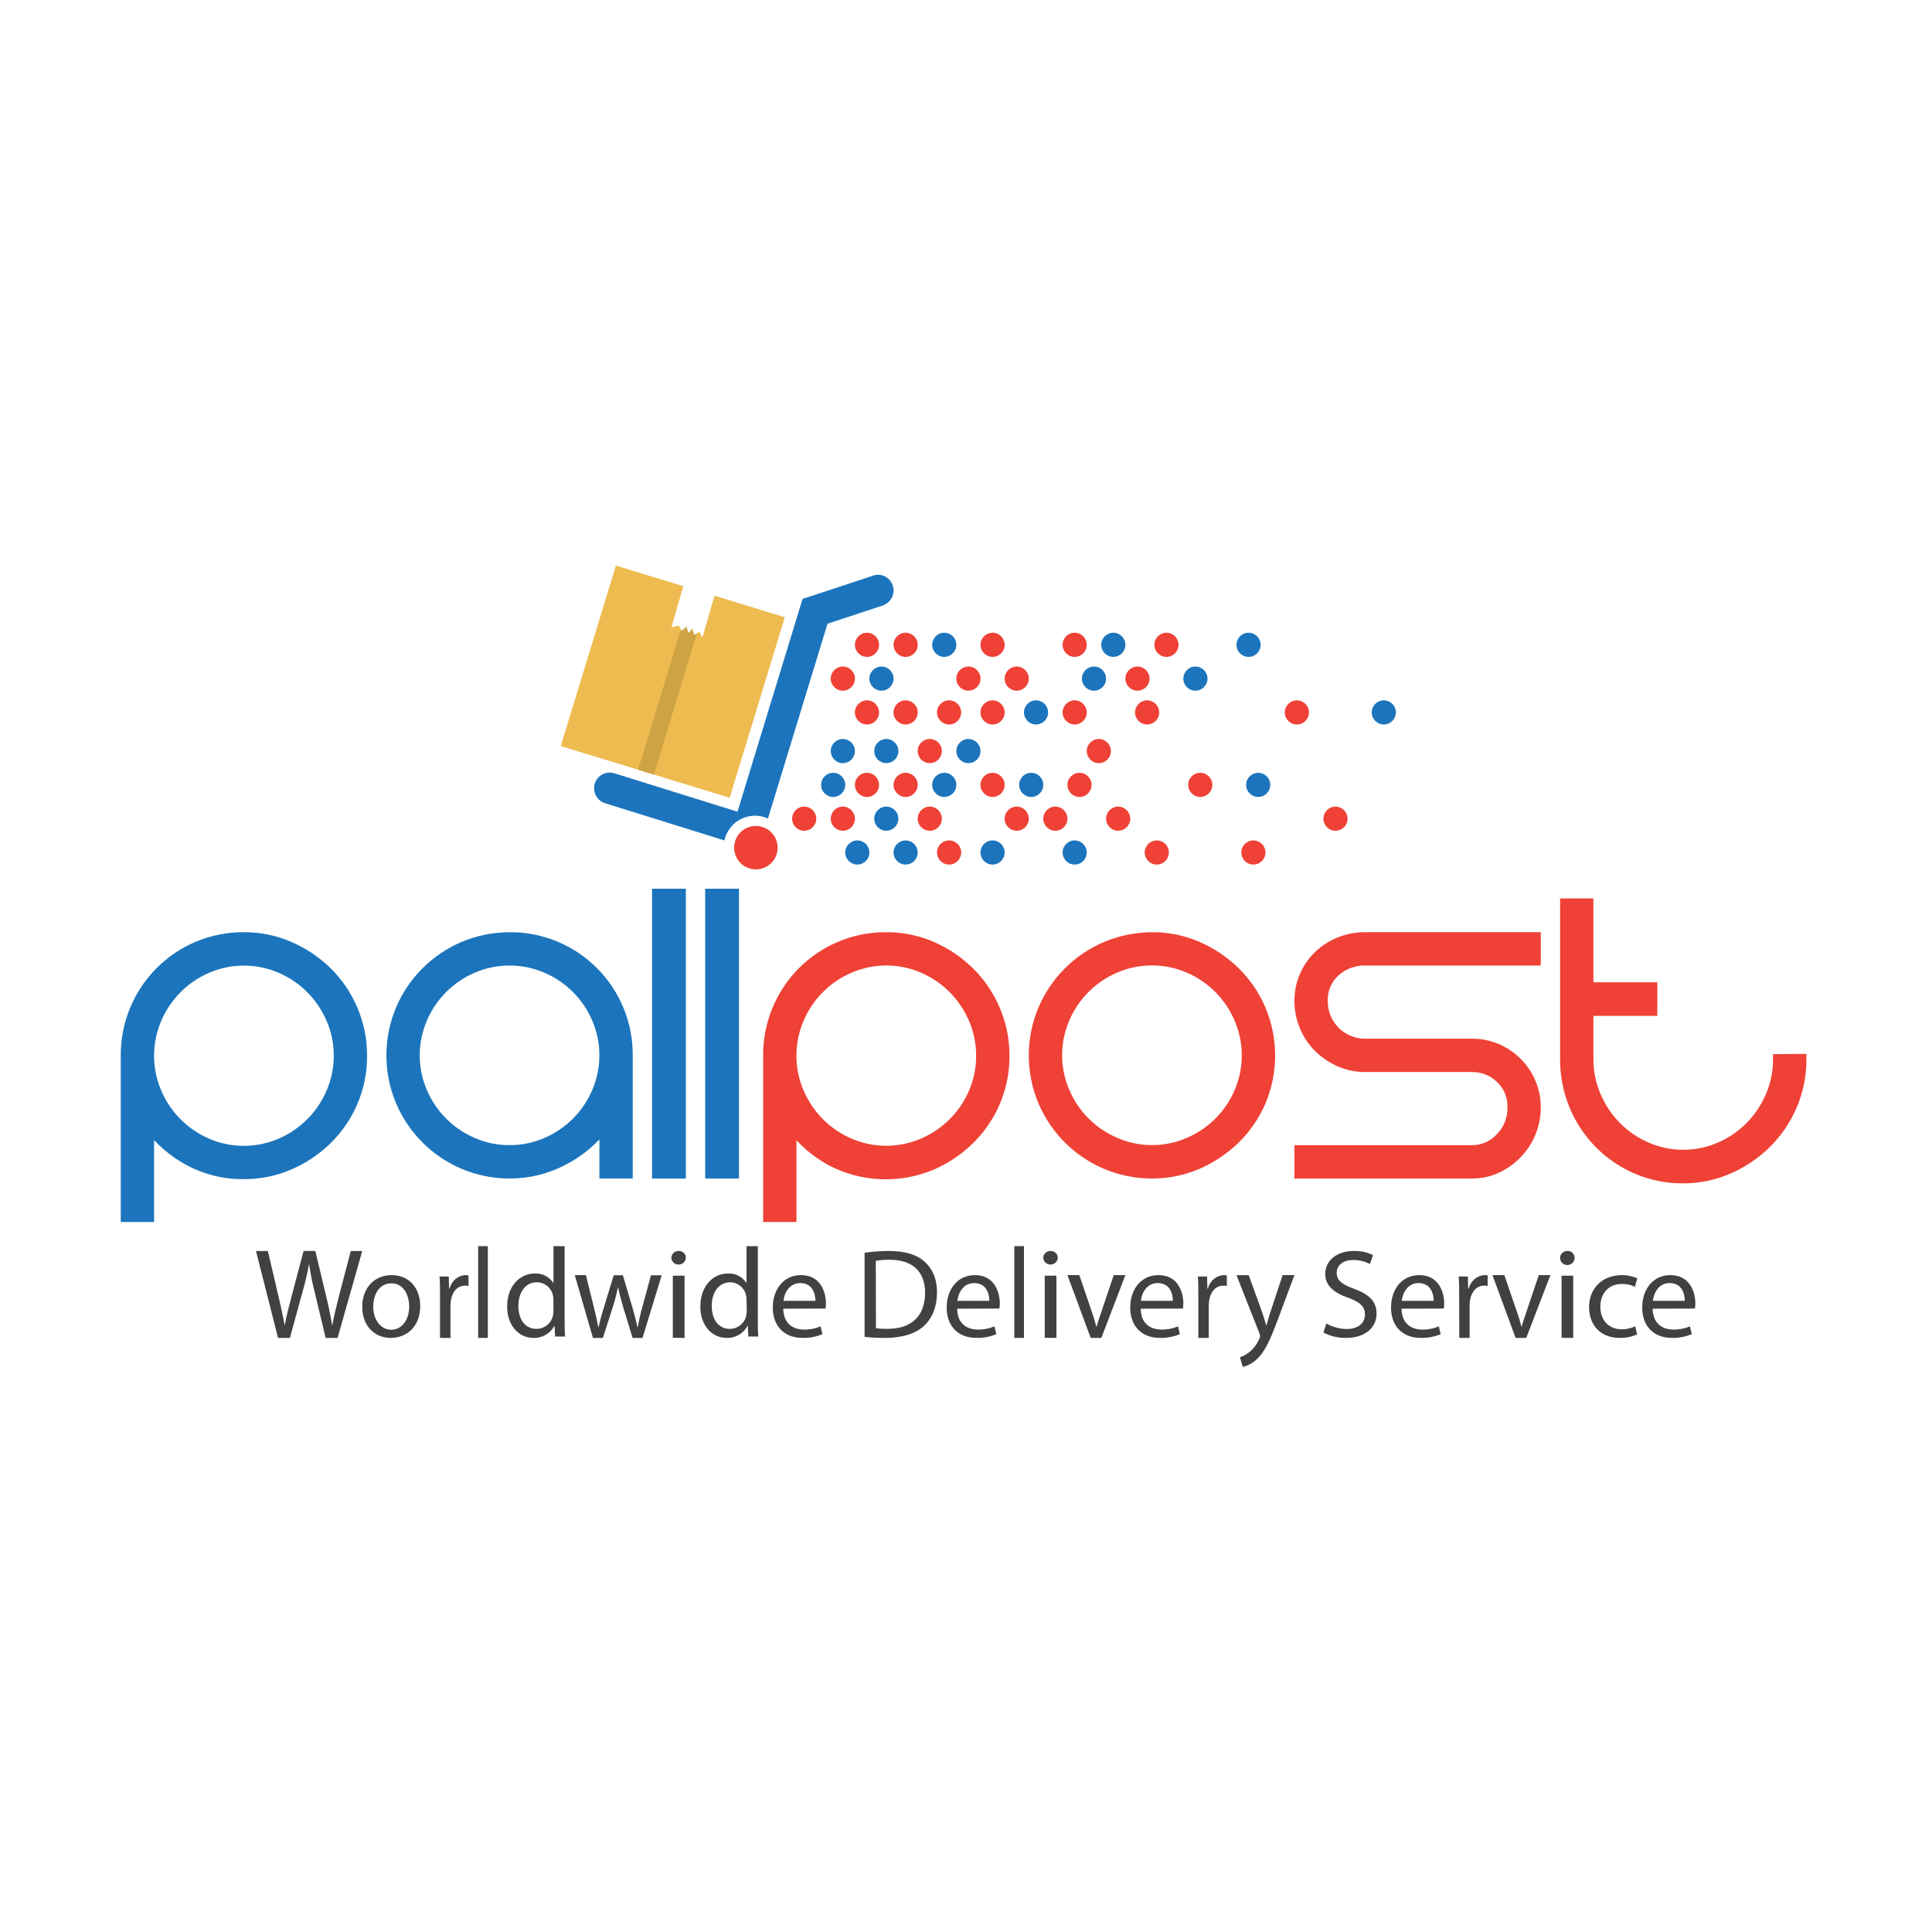 <?xml version="1.0" encoding="UTF-8"?>
<svg width="400px" height="400px" viewBox="0 0 400 400" version="1.1" xmlns="http://www.w3.org/2000/svg" xmlns:xlink="http://www.w3.org/1999/xlink">
    <title>pallpost</title>
    <g id="Page-1" stroke="none" stroke-width="1" fill="none" fill-rule="evenodd">
        <g id="pallpost">
            <rect id="Rectangle" fill="#FFFFFF" x="0" y="0" width="400" height="400"></rect>
            <g transform="translate(26, 117.094)" fill-rule="nonzero">
                <circle id="Oval" fill="#EF4136" cx="153.5" cy="16.406" r="2.5"></circle>
                <circle id="Oval" fill="#EF4136" cx="148.5" cy="23.406" r="2.5"></circle>
                <circle id="Oval" fill="#EF4136" cx="153.5" cy="30.406" r="2.5"></circle>
                <circle id="Oval" fill="#EF4136" cx="166.5" cy="38.406" r="2.5"></circle>
                <circle id="Oval" fill="#EF4136" cx="201.5" cy="38.406" r="2.5"></circle>
                <circle id="Oval" fill="#EF4136" cx="153.5" cy="45.406" r="2.5"></circle>
                <circle id="Oval" fill="#EF4136" cx="148.5" cy="52.406" r="2.5"></circle>
                <circle id="Oval" fill="#EF4136" cx="166.5" cy="52.406" r="2.5"></circle>
                <circle id="Oval" fill="#EF4136" cx="140.5" cy="52.406" r="2.5"></circle>
                <circle id="Oval" fill="#EF4136" cx="184.5" cy="52.406" r="2.5"></circle>
                <circle id="Oval" fill="#EF4136" cx="192.5" cy="52.406" r="2.5"></circle>
                <circle id="Oval" fill="#EF4136" cx="205.5" cy="52.406" r="2.5"></circle>
                <circle id="Oval" fill="#EF4136" cx="250.5" cy="52.406" r="2.5"></circle>
                <circle id="Oval" fill="#EF4136" cx="170.5" cy="59.406" r="2.5"></circle>
                <circle id="Oval" fill="#EF4136" cx="213.5" cy="59.406" r="2.5"></circle>
                <circle id="Oval" fill="#EF4136" cx="233.5" cy="59.406" r="2.5"></circle>
                <circle id="Oval" fill="#EF4136" cx="161.5" cy="45.406" r="2.5"></circle>
                <circle id="Oval" fill="#EF4136" cx="179.5" cy="45.406" r="2.5"></circle>
                <circle id="Oval" fill="#EF4136" cx="197.5" cy="45.406" r="2.5"></circle>
                <circle id="Oval" fill="#EF4136" cx="222.5" cy="45.406" r="2.5"></circle>
                <circle id="Oval" fill="#EF4136" cx="161.5" cy="30.406" r="2.5"></circle>
                <circle id="Oval" fill="#EF4136" cx="170.5" cy="30.406" r="2.5"></circle>
                <circle id="Oval" fill="#EF4136" cx="179.5" cy="30.406" r="2.5"></circle>
                <circle id="Oval" fill="#EF4136" cx="196.5" cy="30.406" r="2.5"></circle>
                <circle id="Oval" fill="#EF4136" cx="211.5" cy="30.406" r="2.5"></circle>
                <circle id="Oval" fill="#EF4136" cx="242.5" cy="30.406" r="2.5"></circle>
                <circle id="Oval" fill="#EF4136" cx="174.5" cy="23.406" r="2.5"></circle>
                <circle id="Oval" fill="#EF4136" cx="184.5" cy="23.406" r="2.5"></circle>
                <circle id="Oval" fill="#EF4136" cx="209.5" cy="23.406" r="2.5"></circle>
                <circle id="Oval" fill="#EF4136" cx="161.5" cy="16.406" r="2.5"></circle>
                <circle id="Oval" fill="#EF4136" cx="179.5" cy="16.406" r="2.5"></circle>
                <circle id="Oval" fill="#EF4136" cx="196.5" cy="16.406" r="2.5"></circle>
                <circle id="Oval" fill="#EF4136" cx="215.5" cy="16.406" r="2.5"></circle>
                <circle id="Oval" fill="#1C75BC" cx="148.5" cy="38.406" r="2.5"></circle>
                <circle id="Oval" fill="#1C75BC" cx="157.5" cy="38.406" r="2.5"></circle>
                <circle id="Oval" fill="#1C75BC" cx="174.5" cy="38.406" r="2.5"></circle>
                <circle id="Oval" fill="#1C75BC" cx="157.5" cy="52.406" r="2.5"></circle>
                <circle id="Oval" fill="#1C75BC" cx="151.5" cy="59.406" r="2.5"></circle>
                <circle id="Oval" fill="#1C75BC" cx="161.5" cy="59.406" r="2.5"></circle>
                <circle id="Oval" fill="#1C75BC" cx="179.5" cy="59.406" r="2.5"></circle>
                <circle id="Oval" fill="#1C75BC" cx="196.5" cy="59.406" r="2.5"></circle>
                <circle id="Oval" fill="#1C75BC" cx="169.5" cy="45.406" r="2.5"></circle>
                <circle id="Oval" fill="#1C75BC" cx="146.5" cy="45.406" r="2.5"></circle>
                <circle id="Oval" fill="#1C75BC" cx="187.5" cy="45.406" r="2.5"></circle>
                <circle id="Oval" fill="#1C75BC" cx="234.5" cy="45.406" r="2.5"></circle>
                <circle id="Oval" fill="#1C75BC" cx="188.5" cy="30.406" r="2.5"></circle>
                <circle id="Oval" fill="#1C75BC" cx="260.5" cy="30.406" r="2.5"></circle>
                <circle id="Oval" fill="#1C75BC" cx="156.5" cy="23.406" r="2.5"></circle>
                <circle id="Oval" fill="#1C75BC" cx="200.5" cy="23.406" r="2.5"></circle>
                <circle id="Oval" fill="#1C75BC" cx="221.5" cy="23.406" r="2.5"></circle>
                <circle id="Oval" fill="#1C75BC" cx="169.5" cy="16.406" r="2.5"></circle>
                <circle id="Oval" fill="#1C75BC" cx="204.5" cy="16.406" r="2.5"></circle>
                <circle id="Oval" fill="#1C75BC" cx="232.5" cy="16.406" r="2.5"></circle>
                <path d="M157.072,8.169 L145.329,12.039 L132.992,52.38 C131.215,51.559 129.166,51.593 127.417,52.471 C125.667,53.349 124.402,54.979 123.976,56.906 L99.267,49.207 C98.17,48.865 97.336,47.958 97.081,46.826 C96.825,45.695 97.186,44.512 98.028,43.722 C98.869,42.933 100.063,42.657 101.161,42.999 L126.688,50.958 L140.162,6.911 L155.043,1.995 L155.043,1.995 C156.669,1.604 158.321,2.539 158.841,4.146 C159.36,5.753 158.573,7.494 157.031,8.149 L157.072,8.169 Z" id="Path" fill="#1C75BC"></path>
                <path d="M132.577,54.419 C131.317,53.759 129.818,53.735 128.537,54.353 C127.256,54.972 126.344,56.161 126.078,57.558 C125.939,58.302 125.987,59.069 126.218,59.79 C126.842,61.723 128.686,62.999 130.716,62.901 C132.747,62.803 134.46,61.357 134.895,59.372 C135.331,57.387 134.381,55.357 132.577,54.419 L132.577,54.419 Z" id="Path" fill="#EF4136"></path>
                <polygon id="Rectangle" fill="#EEBB50" transform="translate(113.294, 24.037) rotate(-73) translate(-113.294, -24.037) " points="93.758 5.757 132.84 5.747 132.83 42.317 93.748 42.328"></polygon>
                <polygon id="Rectangle" fill="#CDA344" transform="translate(113.447, 24.088) rotate(-72.99) translate(-113.447, -24.088) " points="93.906 22.387 132.988 22.376 132.987 25.789 93.905 25.799"></polygon>
                <polygon id="Path" fill="#FFFFFF" points="118.787 4.941 122 5.983 119.419 14.906 118.813 13.705 117.731 14.361 117.334 13.015 116.558 13.982 116.122 12.629 115.138 13.519 114.518 12.394 113 12.829 115.574 3.906"></polygon>
                <path d="M31.566,159.906 L27,141.913 L29.452,141.913 L31.593,151.013 C32.125,153.257 32.609,155.501 32.927,157.227 L32.982,157.227 C33.272,155.439 33.838,153.306 34.453,150.979 L36.857,141.906 L39.281,141.906 L41.471,151.034 C41.982,153.167 42.459,155.308 42.728,157.2 L42.804,157.2 C43.177,155.225 43.688,153.223 44.248,150.986 L46.624,141.913 L49,141.913 L43.895,159.906 L41.423,159.906 L39.178,150.537 C38.68,148.601 38.288,146.64 38.003,144.661 L37.969,144.661 C37.616,146.643 37.155,148.605 36.587,150.537 L34.025,159.906 L31.566,159.906 Z" id="Path" fill="#414042"></path>
                <path d="M61,153.307 C61,157.906 57.861,159.906 54.898,159.906 C51.576,159.906 49,157.441 49,153.506 C49,149.345 51.681,146.906 55.082,146.906 C58.621,146.906 61,149.498 61,153.307 Z M51.274,153.433 C51.274,156.158 52.821,158.211 54.997,158.211 C57.173,158.211 58.719,156.218 58.719,153.38 C58.719,151.273 57.684,148.601 55.049,148.601 C52.415,148.601 51.274,151.067 51.274,153.433 Z" id="Shape" fill="#414042"></path>
                <path d="M65.102,151.154 C65.102,149.661 65.102,148.372 65,147.192 L66.905,147.192 L66.981,149.688 L67.076,149.688 C67.491,148.097 68.82,146.973 70.365,146.907 C70.579,146.903 70.792,146.928 71,146.981 L71,149.159 C70.758,149.107 70.511,149.082 70.263,149.085 C68.74,149.085 67.66,150.313 67.368,152.049 C67.305,152.403 67.271,152.762 67.267,153.121 L67.267,159.906 L65.102,159.906 L65.102,151.154 Z" id="Path" fill="#414042"></path>
                <polygon id="Path" fill="#414042" points="73 140.906 75 140.906 75 159.906 73 159.906"></polygon>
                <path d="M90.898,140.906 L90.898,156.319 C90.898,157.456 90.898,158.744 91,159.616 L88.926,159.616 L88.818,157.402 L88.777,157.402 C87.931,159.002 86.245,159.974 84.439,159.903 C81.366,159.903 79,157.293 79,153.423 C79,149.185 81.604,146.575 84.704,146.575 C86.242,146.48 87.712,147.225 88.546,148.524 L88.593,148.524 L88.593,140.906 L90.898,140.906 Z M88.58,152.053 C88.583,151.726 88.549,151.399 88.478,151.079 C88.137,149.506 86.745,148.387 85.139,148.394 C82.746,148.394 81.325,150.5 81.325,153.321 C81.325,155.896 82.59,158.036 85.085,158.036 C86.727,158.033 88.144,156.88 88.484,155.269 C88.558,154.941 88.592,154.604 88.586,154.268 L88.58,152.053 Z" id="Shape" fill="#414042"></path>
                <path d="M95.305,146.906 L96.94,153.496 C97.298,154.945 97.603,156.268 97.861,157.654 L97.94,157.654 C98.219,156.337 98.603,154.945 99.04,153.552 L101.066,146.934 L102.96,146.934 L104.881,153.42 C105.338,154.972 105.695,156.337 105.98,157.654 L106.06,157.654 C106.3,156.235 106.616,154.83 107.007,153.448 L108.775,146.934 L111,146.934 L107.026,159.906 L104.974,159.906 L103.079,153.718 C102.649,152.27 102.285,150.946 101.98,149.456 L101.927,149.456 C101.633,150.906 101.257,152.336 100.801,153.739 L98.815,159.906 L96.762,159.906 L93,146.906 L95.305,146.906 Z" id="Path" fill="#414042"></path>
                <path d="M115.997,143.367 C115.943,144.128 115.288,144.719 114.499,144.719 C113.709,144.719 113.055,144.128 113,143.367 C112.99,142.976 113.147,142.598 113.434,142.322 C113.721,142.046 114.112,141.896 114.517,141.907 C114.919,141.891 115.31,142.041 115.593,142.319 C115.875,142.597 116.022,142.978 115.997,143.367 Z M113.299,159.886 L113.299,147.021 L115.727,147.021 L115.727,159.906 L113.299,159.886 Z" id="Shape" fill="#414042"></path>
                <path d="M130.898,140.906 L130.898,156.319 C130.898,157.456 130.898,158.744 131,159.616 L128.929,159.616 L128.82,157.402 L128.766,157.402 C127.921,159.002 126.236,159.974 124.433,159.903 C121.363,159.903 119,157.293 119,153.423 C119,149.185 121.601,146.575 124.698,146.575 C126.234,146.481 127.701,147.226 128.535,148.524 L128.562,148.524 L128.562,140.906 L130.898,140.906 Z M128.562,152.053 C128.565,151.726 128.531,151.399 128.46,151.079 C128.123,149.521 126.755,148.406 125.166,148.394 C122.776,148.394 121.357,150.5 121.357,153.321 C121.357,155.896 122.62,158.036 125.112,158.036 C126.753,158.033 128.168,156.88 128.508,155.269 C128.581,154.941 128.615,154.604 128.61,154.268 L128.562,152.053 Z" id="Shape" fill="#414042"></path>
                <path d="M136.165,153.857 C136.212,156.92 138.164,158.178 140.443,158.178 C141.628,158.207 142.805,157.98 143.894,157.513 L144.28,159.131 C142.966,159.677 141.552,159.94 140.13,159.903 C136.292,159.903 134,157.379 134,153.624 C134,149.869 136.212,146.906 139.85,146.906 C143.921,146.906 145,150.482 145,152.772 C144.996,153.126 144.969,153.48 144.92,153.831 L136.165,153.857 Z M142.828,152.233 C142.828,150.795 142.235,148.551 139.69,148.551 C137.391,148.551 136.359,150.661 136.212,152.233 L142.828,152.233 Z" id="Shape" fill="#414042"></path>
                <path d="M153,142.273 C154.66,142.03 156.337,141.907 158.016,141.906 C161.412,141.906 163.826,142.667 165.425,144.115 C167.025,145.562 168,147.607 168,150.475 C168,153.342 167.081,155.727 165.369,157.358 C163.657,158.988 160.837,159.906 157.287,159.906 C155.855,159.913 154.424,159.842 153,159.695 L153,142.273 Z M155.357,157.901 C156.15,158.005 156.95,158.048 157.75,158.03 C162.794,158.03 165.53,155.312 165.53,150.515 C165.53,146.343 163.117,143.72 158.129,143.72 C157.187,143.706 156.247,143.785 155.322,143.958 L155.357,157.901 Z" id="Shape" fill="#414042"></path>
                <path d="M172.165,153.857 C172.212,156.92 174.164,158.178 176.443,158.178 C177.628,158.207 178.805,157.98 179.894,157.513 L180.28,159.131 C178.966,159.677 177.552,159.94 176.13,159.903 C172.292,159.903 170,157.379 170,153.624 C170,149.869 172.212,146.906 175.85,146.906 C179.914,146.906 181,150.482 181,152.772 C180.996,153.126 180.969,153.48 180.92,153.831 L172.165,153.857 Z M178.828,152.233 C178.828,150.795 178.235,148.551 175.683,148.551 C173.391,148.551 172.392,150.661 172.212,152.233 L178.828,152.233 Z" id="Shape" fill="#414042"></path>
                <polygon id="Path" fill="#414042" points="184 140.906 186 140.906 186 159.906 184 159.906"></polygon>
                <path d="M192.997,143.367 C192.943,144.128 192.288,144.719 191.499,144.719 C190.709,144.719 190.055,144.128 190,143.367 C189.991,142.977 190.146,142.6 190.432,142.325 C190.717,142.049 191.106,141.898 191.51,141.908 C191.913,141.889 192.306,142.038 192.59,142.316 C192.874,142.595 193.022,142.977 192.997,143.367 Z M190.299,159.886 L190.299,147.022 L192.72,147.022 L192.72,159.906 L190.299,159.886 Z" id="Shape" fill="#414042"></path>
                <path d="M197.46,146.906 L199.953,154.212 C200.35,155.301 200.69,156.411 200.97,157.538 L201.051,157.538 C201.342,156.469 201.728,155.392 202.128,154.212 L204.588,146.906 L207,146.906 L202.02,159.906 L199.818,159.906 L195,146.906 L197.46,146.906 Z" id="Path" fill="#414042"></path>
                <path d="M210.165,153.857 C210.219,156.92 212.164,158.178 214.443,158.178 C215.628,158.207 216.805,157.98 217.894,157.513 L218.28,159.131 C216.966,159.677 215.552,159.94 214.13,159.903 C210.292,159.903 208,157.379 208,153.624 C208,149.869 210.219,146.906 213.85,146.906 C217.921,146.906 219,150.482 219,152.772 C218.996,153.126 218.969,153.48 218.92,153.831 L210.165,153.857 Z M216.828,152.233 C216.828,150.795 216.235,148.551 213.69,148.551 C211.391,148.551 210.359,150.661 210.212,152.233 L216.828,152.233 Z" id="Shape" fill="#414042"></path>
                <path d="M222.102,151.154 C222.102,149.661 222.102,148.372 222,147.192 L223.905,147.192 L223.975,149.688 L224.076,149.688 C224.491,148.097 225.82,146.973 227.365,146.907 C227.579,146.903 227.792,146.928 228,146.981 L228,149.159 C227.758,149.107 227.511,149.082 227.263,149.085 C225.74,149.085 224.66,150.313 224.362,152.049 C224.305,152.404 224.273,152.762 224.267,153.121 L224.267,159.906 L222.102,159.906 L222.102,151.154 Z" id="Path" fill="#414042"></path>
                <path d="M232.531,146.92 L235.328,154.629 C235.621,155.493 235.935,156.518 236.147,157.298 L236.201,157.298 C236.44,156.518 236.699,155.521 237.02,154.573 L239.551,146.906 L242,146.906 L238.521,156.204 C236.863,160.679 235.724,162.972 234.141,164.373 C233.34,165.13 232.36,165.658 231.296,165.906 L230.716,163.913 C231.465,163.666 232.16,163.273 232.763,162.756 C233.606,162.042 234.274,161.138 234.714,160.114 C234.809,159.939 234.871,159.748 234.898,159.55 C234.881,159.335 234.828,159.126 234.741,158.929 L230,146.92 L232.531,146.92 Z" id="Path" fill="#414042"></path>
                <path d="M248.614,156.922 C249.879,157.653 251.323,158.046 252.799,158.062 C255.198,158.062 256.601,156.842 256.601,155.078 C256.601,153.449 255.631,152.517 253.176,151.605 C250.211,150.593 248.377,149.118 248.377,146.658 C248.377,143.936 250.72,141.911 254.257,141.911 C255.65,141.865 257.033,142.16 258.275,142.769 L257.626,144.606 C256.564,144.058 255.378,143.772 254.173,143.775 C251.69,143.775 250.748,145.203 250.748,146.396 C250.748,148.032 251.857,148.83 254.361,149.748 C257.438,150.888 259,152.309 259,154.877 C259,157.559 256.907,159.905 252.639,159.905 C251.018,159.927 249.42,159.543 248,158.792 L248.614,156.922 Z" id="Path" fill="#414042"></path>
                <path d="M264.165,153.857 C264.219,156.92 266.164,158.178 268.443,158.178 C269.628,158.207 270.805,157.98 271.894,157.513 L272.28,159.131 C270.966,159.677 269.552,159.94 268.13,159.903 C264.292,159.903 262,157.379 262,153.624 C262,149.869 264.219,146.906 267.85,146.906 C271.921,146.906 273,150.482 273,152.772 C272.996,153.126 272.969,153.48 272.92,153.831 L264.165,153.857 Z M270.828,152.233 C270.828,150.795 270.235,148.551 267.69,148.551 C265.398,148.551 264.392,150.661 264.212,152.233 L270.828,152.233 Z" id="Shape" fill="#414042"></path>
                <path d="M276.102,151.154 C276.102,149.661 276.102,148.372 276,147.192 L277.905,147.192 L277.975,149.688 L278.076,149.688 C278.491,148.097 279.82,146.973 281.365,146.907 C281.579,146.903 281.792,146.928 282,146.981 L282,149.159 C281.758,149.107 281.511,149.082 281.263,149.085 C279.74,149.085 278.66,150.313 278.362,152.049 C278.305,152.404 278.273,152.762 278.267,153.121 L278.267,159.906 L276.133,159.906 L276.102,151.154 Z" id="Path" fill="#414042"></path>
                <path d="M285.46,146.906 L287.96,154.197 C288.359,155.289 288.701,156.402 288.983,157.532 L289.064,157.532 C289.349,156.46 289.742,155.38 290.135,154.197 L292.588,146.906 L295,146.906 L289.993,159.906 L287.791,159.906 L283,146.906 L285.46,146.906 Z" id="Path" fill="#414042"></path>
                <path d="M299.997,143.367 C299.997,144.169 299.326,144.819 298.499,144.819 C297.671,144.819 297,144.169 297,143.367 C296.991,142.976 297.147,142.598 297.433,142.322 C297.719,142.046 298.11,141.896 298.513,141.908 C298.916,141.889 299.308,142.038 299.591,142.316 C299.874,142.595 300.022,142.977 299.997,143.367 Z M297.306,159.886 L297.306,147.022 L299.72,147.022 L299.72,159.906 L297.306,159.886 Z" id="Shape" fill="#414042"></path>
                <path d="M312.946,159.184 C311.803,159.685 310.561,159.931 309.31,159.904 C305.492,159.904 303,157.355 303,153.532 C303,149.709 305.674,146.906 309.811,146.906 C310.91,146.903 311.997,147.13 313,147.574 L312.479,149.328 C311.656,148.907 310.737,148.702 309.811,148.735 C306.9,148.735 305.329,150.85 305.329,153.459 C305.329,156.348 307.218,158.129 309.73,158.129 C310.706,158.132 311.671,157.92 312.553,157.509 L312.946,159.184 Z" id="Path" fill="#414042"></path>
                <path d="M316.159,153.857 C316.212,156.92 318.157,158.178 320.436,158.178 C321.621,158.209 322.799,157.981 323.887,157.513 L324.274,159.131 C322.962,159.676 321.55,159.939 320.13,159.903 C316.292,159.903 314,157.38 314,153.624 C314,149.869 316.212,146.906 319.843,146.906 C323.914,146.906 325,150.482 325,152.772 C324.996,153.126 324.969,153.48 324.92,153.831 L316.159,153.857 Z M322.821,152.233 C322.821,150.795 322.228,148.551 319.677,148.551 C317.385,148.551 316.379,150.661 316.199,152.233 L322.821,152.233 Z" id="Shape" fill="#414042"></path>
                <path d="M181.999,101.486 C182.028,104.817 181.36,108.118 180.039,111.175 C178.778,114.087 176.962,116.724 174.694,118.938 C172.436,121.138 169.795,122.905 166.903,124.153 C160.235,126.958 152.674,126.675 146.232,123.38 C142.972,121.636 140.129,119.202 137.9,116.247 L137.9,134.906 L133.001,134.906 L133.001,101.486 C132.955,94.953 135.521,88.675 140.125,84.056 C144.729,79.436 150.986,76.861 157.496,76.907 C160.731,76.886 163.934,77.539 166.903,78.826 C169.798,80.074 172.439,81.846 174.694,84.053 C176.971,86.281 178.787,88.938 180.039,91.871 C181.347,94.906 182.014,98.18 181.999,101.486 Z M177.1,101.486 C177.111,98.864 176.577,96.268 175.532,93.865 C173.525,89.151 169.786,85.395 165.092,83.375 C160.243,81.274 154.744,81.274 149.894,83.375 C145.203,85.39 141.465,89.139 139.454,93.844 C137.364,98.709 137.364,104.222 139.454,109.087 C140.457,111.415 141.888,113.533 143.671,115.331 C145.46,117.122 147.572,118.555 149.894,119.555 C154.74,121.653 160.233,121.653 165.078,119.555 C169.764,117.556 173.506,113.828 175.532,109.141 C176.582,106.727 177.116,104.119 177.1,101.486 Z" id="Shape" stroke="#EF4136" stroke-width="2" fill="#EF4136"></path>
                <path d="M212.5,76.907 C215.735,76.886 218.938,77.537 221.908,78.819 C224.802,80.064 227.444,81.829 229.701,84.027 C231.976,86.246 233.79,88.893 235.04,91.815 C237.653,97.966 237.653,104.914 235.04,111.066 C233.78,113.966 231.967,116.593 229.701,118.8 C227.44,120.99 224.8,122.75 221.908,123.994 C218.937,125.273 215.734,125.923 212.5,125.906 C198.969,125.906 188,114.943 188,101.42 C188,87.897 198.969,76.934 212.5,76.934 L212.5,76.907 Z M212.5,120.982 C215.114,120.996 217.702,120.462 220.097,119.414 C224.782,117.417 228.519,113.695 230.532,109.019 C232.622,104.173 232.622,98.68 230.532,93.834 C228.537,89.125 224.798,85.369 220.097,83.351 C215.248,81.262 209.752,81.262 204.903,83.351 C200.212,85.356 196.474,89.092 194.468,93.78 C192.377,98.626 192.377,104.119 194.468,108.965 C196.474,113.654 200.212,117.389 204.903,119.394 C207.296,120.449 209.884,120.99 212.5,120.982 L212.5,120.982 Z" id="Shape" stroke="#EF4136" stroke-width="2" fill="#EF4136"></path>
                <path d="M250.447,84.111 C248.749,85.646 247.816,87.853 247.9,90.14 C247.868,92.49 248.788,94.752 250.45,96.413 C252.113,98.075 254.376,98.993 256.725,98.96 L278.768,98.96 C280.537,98.945 282.29,99.295 283.918,99.987 C287.095,101.335 289.624,103.865 290.973,107.043 C291.661,108.67 292.011,110.42 292,112.186 C292.005,115.769 290.616,119.213 288.128,121.79 C286.925,123.032 285.508,124.046 283.945,124.784 C282.333,125.535 280.574,125.919 278.795,125.906 L243,125.906 L243,121.006 L278.768,121.006 C280.984,121.013 283.1,120.088 284.6,118.458 C286.255,116.796 287.158,114.531 287.1,112.186 C287.187,109.91 286.274,107.71 284.6,106.164 C283.032,104.664 280.939,103.836 278.768,103.86 L256.725,103.86 C254.852,103.878 252.997,103.493 251.285,102.731 C249.661,102.009 248.181,100.996 246.92,99.744 C245.677,98.495 244.696,97.011 244.034,95.378 C243.346,93.718 242.994,91.937 243,90.14 C242.979,86.616 244.394,83.236 246.92,80.78 C248.179,79.56 249.661,78.594 251.285,77.934 C253.013,77.238 254.862,76.889 256.725,76.907 L292,76.907 L292,81.807 L256.725,81.807 C254.415,81.744 252.168,82.568 250.447,84.111 L250.447,84.111 Z" id="Path" stroke="#EF4136" stroke-width="2" fill="#EF4136"></path>
                <path d="M346.999,102.109 C347.028,105.467 346.36,108.793 345.039,111.873 C343.778,114.808 341.962,117.465 339.694,119.697 C337.436,121.914 334.795,123.694 331.903,124.951 C328.934,126.252 325.732,126.917 322.497,126.905 C315.983,126.962 309.719,124.371 305.113,119.714 C300.507,115.056 297.944,108.723 298.001,102.136 L298.001,69.906 L302.9,69.906 L302.9,87.275 L316.131,87.275 L316.131,92.229 L302.9,92.229 L302.9,102.136 C302.884,104.782 303.418,107.4 304.468,109.823 C306.479,114.563 310.214,118.34 314.901,120.373 C319.749,122.487 325.244,122.487 330.092,120.373 C334.783,118.343 338.521,114.565 340.532,109.823 C341.578,107.402 342.112,104.786 342.1,102.143 L346.999,102.109 Z" id="Path" stroke="#EF4136" stroke-width="2" fill="#EF4136"></path>
                <path d="M48.999,101.483 C49.028,104.812 48.361,108.11 47.039,111.164 C45.779,114.078 43.963,116.717 41.694,118.934 C39.433,121.124 36.793,122.881 33.903,124.12 C30.932,125.401 27.73,126.052 24.496,126.032 C20.574,126.093 16.7,125.16 13.232,123.32 C9.976,121.588 7.133,119.169 4.9,116.228 L4.9,134.906 L0.001,134.906 L0.001,101.483 C-0.045,94.951 2.521,88.674 7.125,84.055 C11.729,79.436 17.986,76.861 24.496,76.907 C27.731,76.886 30.934,77.539 33.903,78.825 C36.796,80.067 39.437,81.832 41.694,84.032 C43.971,86.26 45.787,88.916 47.039,91.849 C48.349,94.89 49.017,98.17 48.999,101.483 L48.999,101.483 Z M44.1,101.483 C44.111,98.861 43.577,96.266 42.532,93.863 C40.521,89.158 36.783,85.41 32.092,83.395 C27.244,81.298 21.749,81.298 16.901,83.395 C12.214,85.413 8.479,89.16 6.468,93.863 C4.377,98.726 4.377,104.239 6.468,109.103 C8.477,113.804 12.21,117.552 16.894,119.571 C21.742,121.668 27.237,121.668 32.085,119.571 C36.776,117.556 40.514,113.808 42.525,109.103 C43.573,106.701 44.109,104.105 44.1,101.483 Z" id="Shape" stroke="#1C75BC" stroke-width="2" fill="#1C75BC"></path>
                <path d="M79.5,76.907 C86.011,76.861 92.269,79.427 96.874,84.031 C101.478,88.634 104.045,94.89 103.999,101.4 L103.999,125.892 L99.099,125.892 L99.099,116.095 C96.83,119.075 93.916,121.505 90.577,123.203 C87.159,124.992 83.357,125.919 79.5,125.906 C65.969,125.906 55,114.94 55,101.413 C55,87.886 65.969,76.92 79.5,76.92 L79.5,76.907 Z M79.5,120.994 C82.114,121.008 84.702,120.474 87.096,119.426 C91.788,117.421 95.525,113.684 97.531,108.994 C99.622,104.147 99.622,98.652 97.531,93.805 C95.525,89.115 91.788,85.379 87.096,83.373 C82.248,81.283 76.752,81.283 71.903,83.373 C67.212,85.379 63.474,89.115 61.468,93.805 C59.377,98.652 59.377,104.147 61.468,108.994 C63.474,113.684 67.212,117.421 71.903,119.426 C74.298,120.475 76.886,121.009 79.5,120.994 L79.5,120.994 Z" id="Shape" stroke="#1C75BC" stroke-width="2" fill="#1C75BC"></path>
                <polygon id="Path" stroke="#1C75BC" stroke-width="2" fill="#1C75BC" points="110 125.906 110 67.906 115 67.906 115 125.906"></polygon>
                <polygon id="Path" stroke="#1C75BC" stroke-width="2" fill="#1C75BC" points="121 125.906 121 67.906 126 67.906 126 125.906"></polygon>
            </g>
        </g>
    </g>
</svg>